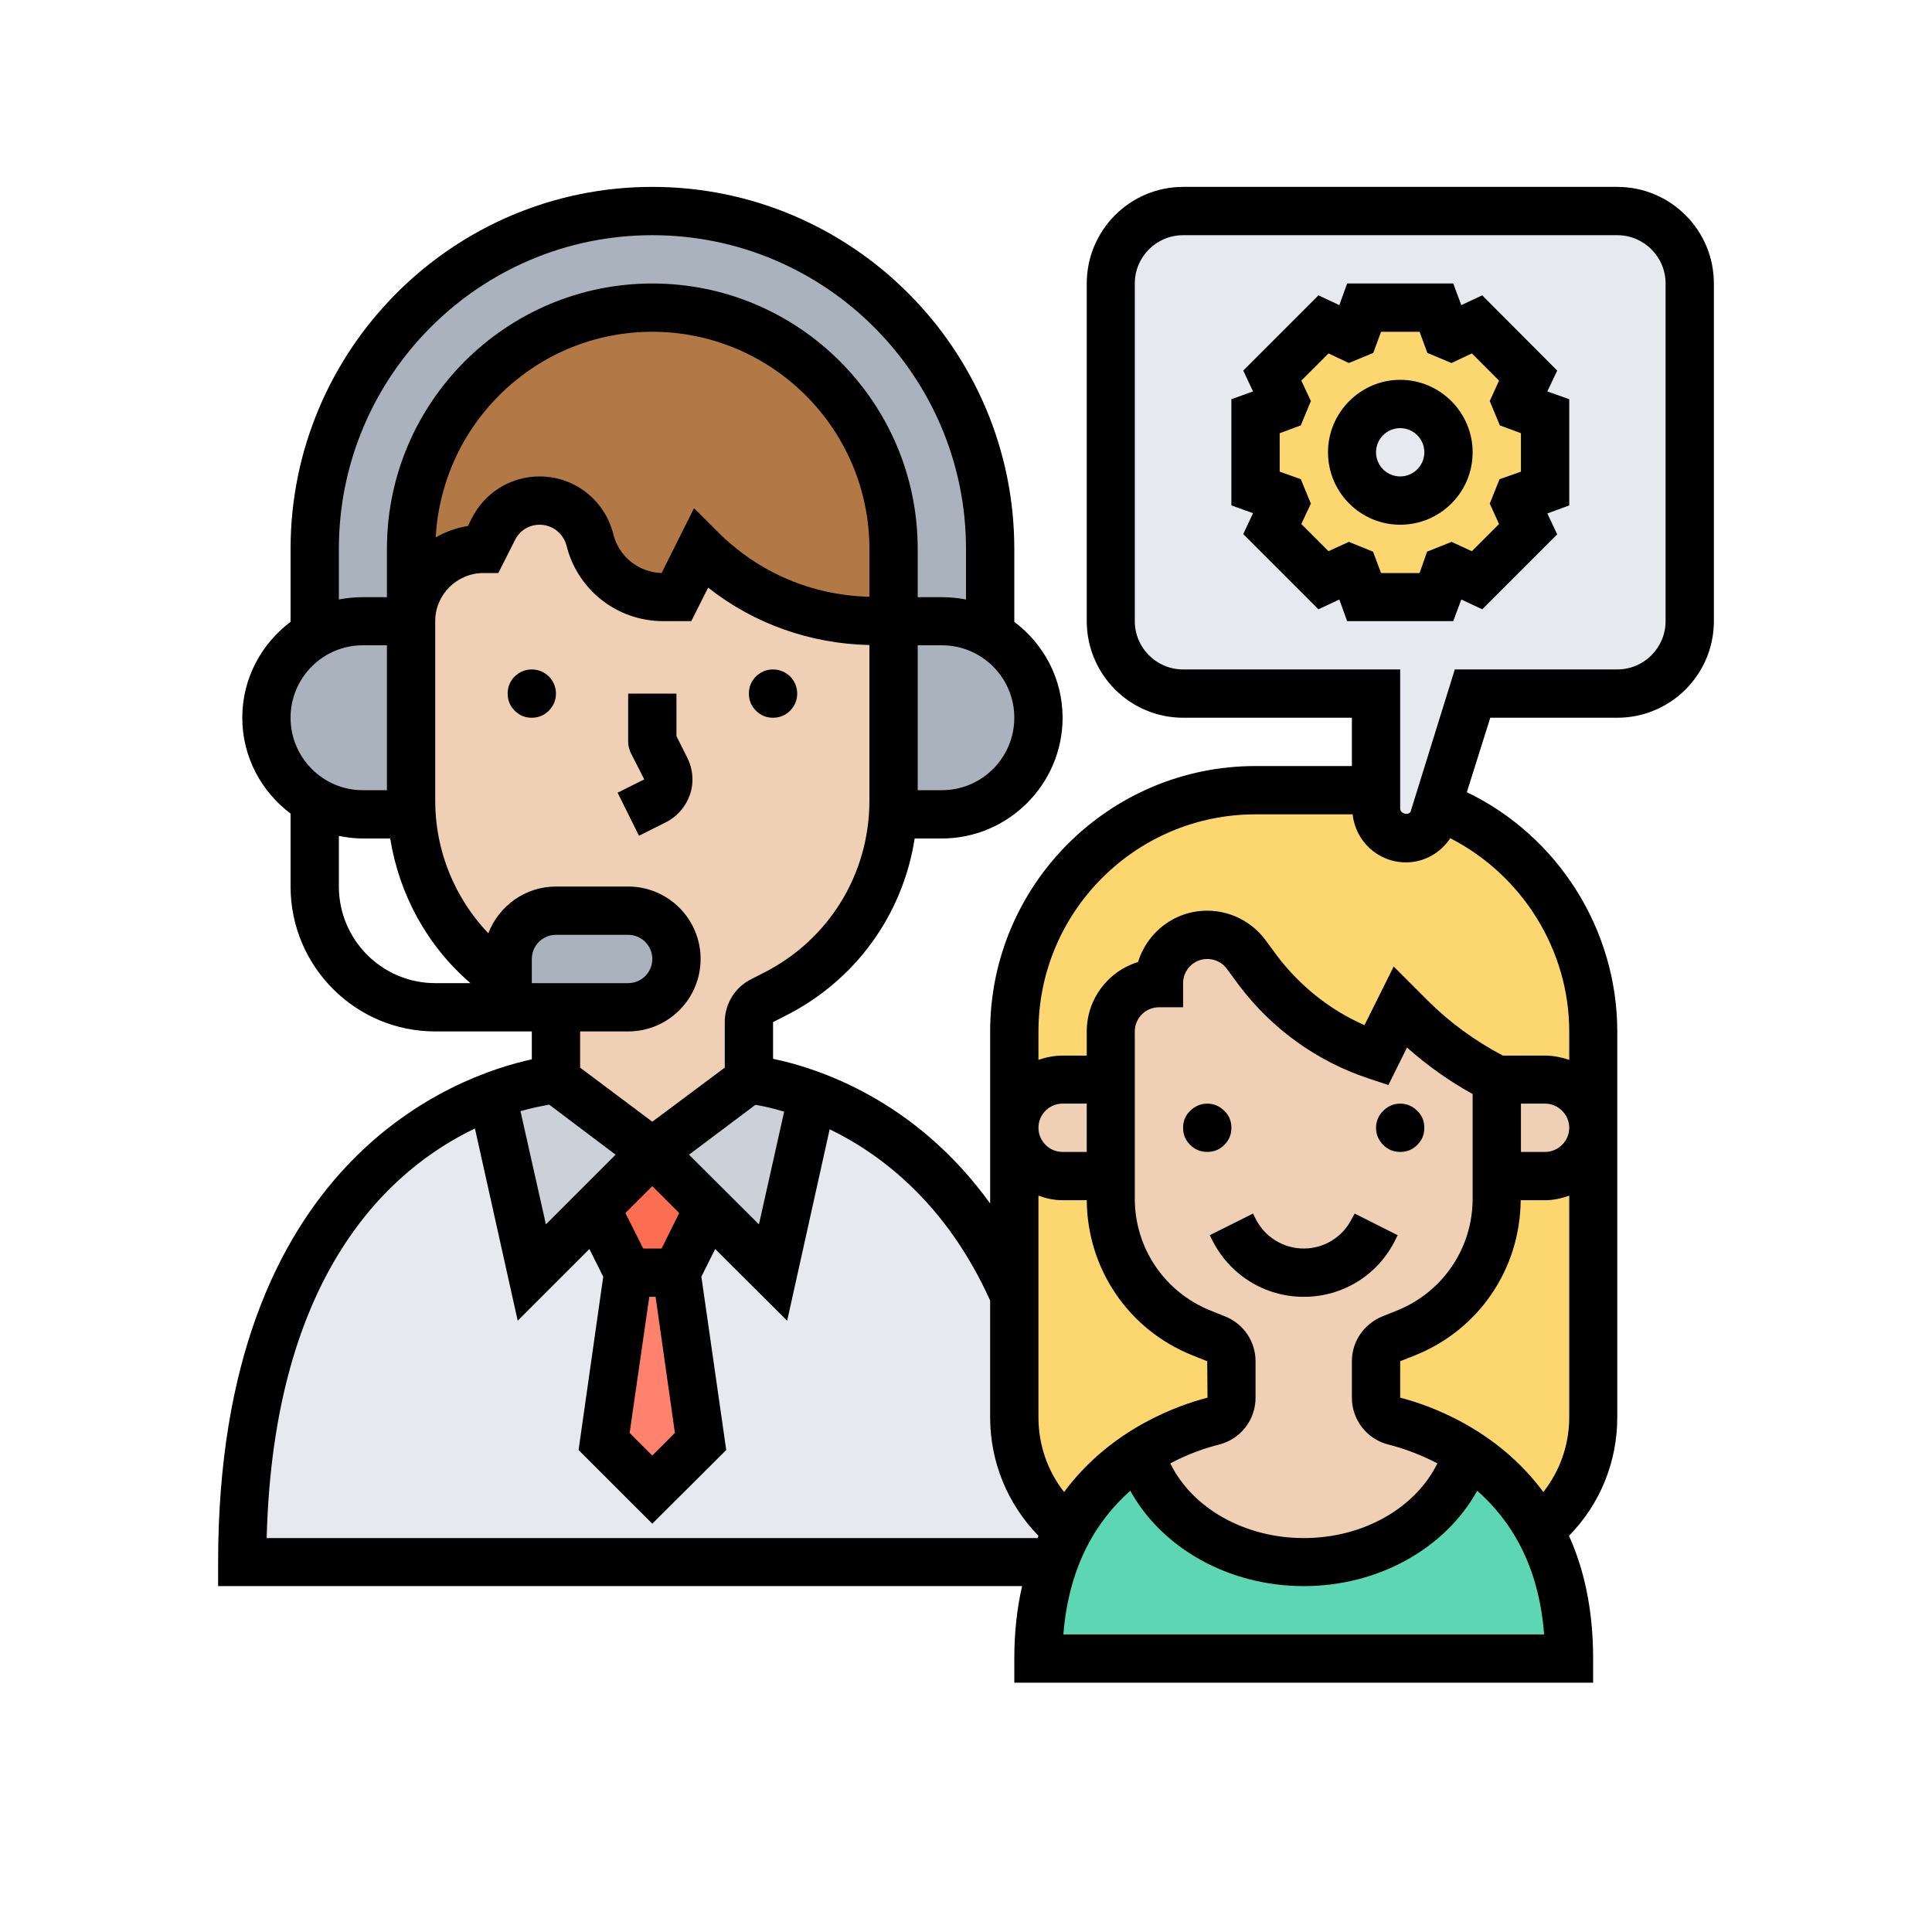 <svg xmlns="http://www.w3.org/2000/svg" xmlns:xlink="http://www.w3.org/1999/xlink" width="40" zoomAndPan="magnify" viewBox="0 0 30 30" height="40" preserveAspectRatio="xMidYMid meet" version="1.0"><defs><clipPath id="1cb2fd192c"><path d="M 3.387 17 L 17 17 L 17 25 L 3.387 25 Z M 3.387 17 " clip-rule="nonzero"/></clipPath><clipPath id="01d7df504c"><path d="M 17 3 L 26.613 3 L 26.613 14 L 17 14 Z M 17 3 " clip-rule="nonzero"/></clipPath><clipPath id="6c02571364"><path d="M 3.387 2.902 L 26.613 2.902 L 26.613 26.129 L 3.387 26.129 Z M 3.387 2.902 " clip-rule="nonzero"/></clipPath></defs><path fill="#ff826e" d="M 9.754 19.762 L 10.504 19.762 L 10.879 22.383 L 10.129 23.133 L 9.379 22.383 Z M 9.754 19.762 " fill-opacity="1" fill-rule="nonzero"/><path fill="#fc6e51" d="M 11.004 18.762 L 10.504 19.762 L 9.754 19.762 L 9.258 18.762 L 10.129 17.887 Z M 11.004 18.762 " fill-opacity="1" fill-rule="nonzero"/><g clip-path="url(#1cb2fd192c)"><path fill="#e6e9ed" d="M 15.75 22.008 L 15.75 20.109 C 14.906 18.18 13.539 17.359 12.613 17.012 L 12.004 19.762 L 11.004 18.762 L 10.504 19.762 L 10.879 22.383 L 10.129 23.133 L 9.379 22.383 L 9.754 19.762 L 9.258 18.762 L 8.258 19.762 L 7.645 17.012 C 6.223 17.543 3.762 19.195 3.762 24.258 L 16.363 24.258 C 16.426 24.074 16.504 23.91 16.586 23.758 C 16.074 23.344 15.75 22.715 15.75 22.008 Z M 15.75 22.008 " fill-opacity="1" fill-rule="nonzero"/></g><path fill="#ccd1d9" d="M 12.613 17.012 L 12.004 19.762 L 10.129 17.887 L 11.629 16.766 C 11.629 16.766 12.035 16.793 12.613 17.012 Z M 12.613 17.012 " fill-opacity="1" fill-rule="nonzero"/><path fill="#ccd1d9" d="M 10.129 17.887 L 9.258 18.762 L 8.258 19.762 L 7.645 17.012 C 8.223 16.793 8.633 16.766 8.633 16.766 Z M 10.129 17.887 " fill-opacity="1" fill-rule="nonzero"/><path fill="#5cd6b3" d="M 24.367 25.754 L 16.125 25.754 C 16.125 25.172 16.215 24.672 16.363 24.258 C 16.426 24.074 16.504 23.91 16.586 23.758 C 16.887 23.207 17.301 22.824 17.703 22.562 C 17.988 23.535 19.02 24.258 20.246 24.258 C 21.469 24.258 22.5 23.535 22.785 22.562 C 23.188 22.824 23.602 23.207 23.906 23.758 C 24.184 24.262 24.367 24.914 24.367 25.754 Z M 24.367 25.754 " fill-opacity="1" fill-rule="nonzero"/><path fill="#fcd770" d="M 24.738 17.512 L 24.738 22.008 C 24.738 22.715 24.414 23.344 23.906 23.758 C 23.602 23.207 23.188 22.824 22.785 22.562 C 22.348 22.277 21.914 22.133 21.645 22.066 C 21.48 22.023 21.367 21.875 21.367 21.703 L 21.367 21.141 C 21.367 20.984 21.461 20.848 21.605 20.789 L 21.828 20.699 C 22.684 20.359 23.242 19.531 23.242 18.613 L 23.242 18.262 L 23.992 18.262 C 24.195 18.262 24.383 18.18 24.52 18.043 C 24.656 17.906 24.738 17.719 24.738 17.512 Z M 24.738 17.512 " fill-opacity="1" fill-rule="nonzero"/><path fill="#fcd770" d="M 16.5 18.262 L 17.246 18.262 L 17.246 18.613 C 17.246 19.531 17.805 20.359 18.66 20.699 L 18.883 20.789 C 19.027 20.848 19.121 20.984 19.121 21.141 L 19.121 21.703 C 19.121 21.875 19.008 22.023 18.844 22.066 C 18.574 22.133 18.145 22.277 17.703 22.562 C 17.301 22.824 16.887 23.207 16.586 23.758 C 16.074 23.344 15.75 22.715 15.75 22.008 L 15.75 17.512 C 15.75 17.719 15.832 17.906 15.969 18.043 C 16.105 18.18 16.293 18.262 16.5 18.262 Z M 16.5 18.262 " fill-opacity="1" fill-rule="nonzero"/><path fill="#fcd770" d="M 16.5 16.766 C 16.086 16.766 15.75 17.102 15.75 17.512 L 15.75 16.016 C 15.75 13.945 17.426 12.27 19.496 12.27 L 20.992 12.27 C 21.121 12.27 21.246 12.277 21.367 12.289 L 21.367 12.555 C 21.367 12.812 21.574 13.02 21.832 13.02 C 22.004 13.02 22.168 12.922 22.246 12.762 L 22.324 12.512 C 23.734 13.047 24.738 14.414 24.738 16.016 L 24.738 17.512 C 24.738 17.102 24.402 16.766 23.992 16.766 L 23.242 16.766 C 22.746 16.516 22.293 16.191 21.898 15.797 L 21.742 15.641 L 21.367 16.391 C 20.637 16.145 19.996 15.684 19.531 15.066 L 19.344 14.816 C 19.203 14.629 18.98 14.516 18.746 14.516 C 18.539 14.516 18.352 14.598 18.219 14.738 C 18.078 14.871 17.996 15.059 17.996 15.266 C 17.789 15.266 17.605 15.348 17.469 15.488 C 17.328 15.621 17.246 15.809 17.246 16.016 L 17.246 16.766 Z M 16.5 16.766 " fill-opacity="1" fill-rule="nonzero"/><path fill="#b27946" d="M 13.875 8.523 L 13.875 9.645 L 13.59 9.645 C 12.578 9.645 11.598 9.242 10.879 8.523 L 10.504 9.273 L 10.297 9.273 C 9.758 9.273 9.289 8.906 9.16 8.379 C 9.07 8.023 8.746 7.773 8.379 7.773 C 8.074 7.773 7.797 7.945 7.66 8.219 L 7.508 8.523 C 7.195 8.523 6.914 8.648 6.715 8.852 C 6.512 9.055 6.383 9.336 6.383 9.645 L 6.383 8.523 C 6.383 7.488 6.805 6.551 7.48 5.875 C 8.16 5.195 9.098 4.777 10.129 4.777 C 12.199 4.777 13.875 6.453 13.875 8.523 Z M 13.875 8.523 " fill-opacity="1" fill-rule="nonzero"/><g clip-path="url(#01d7df504c)"><path fill="#e6e9ed" d="M 22.324 12.512 L 22.246 12.762 C 22.168 12.922 22.004 13.02 21.832 13.02 C 21.574 13.02 21.367 12.812 21.367 12.555 L 21.367 10.77 L 18.371 10.77 C 17.75 10.77 17.246 10.27 17.246 9.645 L 17.246 4.402 C 17.246 3.781 17.75 3.277 18.371 3.277 L 25.113 3.277 C 25.734 3.277 26.238 3.781 26.238 4.402 L 26.238 9.645 C 26.238 10.27 25.734 10.77 25.113 10.77 L 22.867 10.77 Z M 22.324 12.512 " fill-opacity="1" fill-rule="nonzero"/></g><path fill="#fcd770" d="M 23.992 6.461 L 23.992 7.586 L 23.574 7.734 C 23.562 7.762 23.551 7.789 23.543 7.812 L 23.727 8.215 L 22.934 9.008 L 22.535 8.82 C 22.508 8.832 22.48 8.844 22.453 8.855 L 22.305 9.273 L 21.18 9.273 L 21.031 8.855 C 21.004 8.844 20.98 8.832 20.953 8.82 L 20.551 9.008 L 19.758 8.215 L 19.945 7.812 C 19.934 7.789 19.922 7.762 19.91 7.734 L 19.496 7.586 L 19.496 6.461 L 19.91 6.312 C 19.922 6.285 19.934 6.258 19.945 6.234 L 19.758 5.832 L 20.551 5.039 L 20.953 5.227 C 20.98 5.215 21.004 5.203 21.031 5.191 L 21.18 4.777 L 22.305 4.777 L 22.453 5.191 C 22.48 5.203 22.508 5.215 22.535 5.227 L 22.934 5.039 L 23.727 5.832 L 23.543 6.234 C 23.551 6.258 23.562 6.285 23.574 6.312 Z M 22.492 7.023 C 22.492 6.613 22.156 6.273 21.742 6.273 C 21.332 6.273 20.992 6.613 20.992 7.023 C 20.992 7.438 21.332 7.773 21.742 7.773 C 22.156 7.773 22.492 7.438 22.492 7.023 Z M 22.492 7.023 " fill-opacity="1" fill-rule="nonzero"/><path fill="#f0d0b4" d="M 23.992 16.766 C 24.402 16.766 24.738 17.102 24.738 17.512 C 24.738 17.719 24.656 17.906 24.52 18.043 C 24.383 18.18 24.195 18.262 23.992 18.262 L 23.242 18.262 L 23.242 16.766 Z M 23.992 16.766 " fill-opacity="1" fill-rule="nonzero"/><path fill="#f0d0b4" d="M 23.242 16.766 L 23.242 18.613 C 23.242 19.531 22.684 20.359 21.828 20.699 L 21.605 20.789 C 21.461 20.848 21.367 20.984 21.367 21.141 L 21.367 21.703 C 21.367 21.875 21.48 22.023 21.645 22.066 C 21.914 22.133 22.348 22.277 22.785 22.562 C 22.5 23.535 21.469 24.258 20.246 24.258 C 19.02 24.258 17.988 23.535 17.703 22.562 C 18.145 22.277 18.574 22.133 18.844 22.066 C 19.008 22.023 19.121 21.875 19.121 21.703 L 19.121 21.141 C 19.121 20.984 19.027 20.848 18.883 20.789 L 18.66 20.699 C 17.805 20.359 17.246 19.531 17.246 18.613 L 17.246 16.016 C 17.246 15.809 17.328 15.621 17.469 15.488 C 17.605 15.348 17.789 15.266 17.996 15.266 C 17.996 15.059 18.078 14.871 18.219 14.738 C 18.352 14.598 18.539 14.516 18.746 14.516 C 18.98 14.516 19.203 14.629 19.344 14.816 L 19.531 15.066 C 19.996 15.684 20.637 16.145 21.367 16.391 L 21.742 15.641 L 21.898 15.797 C 22.293 16.191 22.746 16.516 23.242 16.766 Z M 23.242 16.766 " fill-opacity="1" fill-rule="nonzero"/><path fill="#f0d0b4" d="M 17.246 16.766 L 17.246 18.262 L 16.5 18.262 C 16.293 18.262 16.105 18.18 15.969 18.043 C 15.832 17.906 15.75 17.719 15.75 17.512 C 15.75 17.102 16.086 16.766 16.5 16.766 Z M 17.246 16.766 " fill-opacity="1" fill-rule="nonzero"/><path fill="#f0d0b4" d="M 13.875 9.645 L 13.875 12.434 C 13.875 12.504 13.871 12.574 13.867 12.645 C 13.793 13.84 13.09 14.906 12.016 15.449 L 11.836 15.535 C 11.707 15.598 11.629 15.73 11.629 15.871 L 11.629 16.766 L 10.129 17.887 L 8.633 16.766 L 8.633 15.641 L 9.754 15.641 C 10.168 15.641 10.504 15.305 10.504 14.891 C 10.504 14.684 10.422 14.496 10.285 14.363 C 10.148 14.223 9.961 14.141 9.754 14.141 L 8.633 14.141 C 8.219 14.141 7.883 14.48 7.883 14.891 L 7.883 15.234 C 7.008 14.656 6.457 13.695 6.391 12.645 C 6.387 12.57 6.383 12.504 6.383 12.434 L 6.383 9.645 C 6.383 9.336 6.512 9.055 6.715 8.852 C 6.914 8.648 7.195 8.523 7.508 8.523 L 7.66 8.219 C 7.797 7.945 8.074 7.773 8.379 7.773 C 8.746 7.773 9.07 8.023 9.16 8.379 C 9.289 8.906 9.758 9.273 10.297 9.273 L 10.504 9.273 L 10.879 8.523 C 11.598 9.242 12.578 9.645 13.59 9.645 Z M 13.875 9.645 " fill-opacity="1" fill-rule="nonzero"/><path fill="#aab2bd" d="M 15.684 12.203 C 15.41 12.473 15.039 12.645 14.625 12.645 L 13.867 12.645 C 13.871 12.574 13.875 12.504 13.875 12.434 L 13.875 9.645 L 14.625 9.645 C 14.898 9.645 15.152 9.723 15.375 9.848 C 15.824 10.105 16.125 10.59 16.125 11.145 C 16.125 11.559 15.957 11.93 15.684 12.203 Z M 15.684 12.203 " fill-opacity="1" fill-rule="nonzero"/><path fill="#aab2bd" d="M 15.375 8.523 L 15.375 9.848 C 15.152 9.723 14.898 9.645 14.625 9.645 L 13.875 9.645 L 13.875 8.523 C 13.875 6.453 12.199 4.777 10.129 4.777 C 9.098 4.777 8.16 5.195 7.48 5.875 C 6.805 6.551 6.383 7.488 6.383 8.523 L 6.383 9.645 L 5.633 9.645 C 5.359 9.645 5.105 9.723 4.887 9.848 L 4.887 8.523 C 4.887 7.078 5.473 5.766 6.422 4.812 C 7.371 3.867 8.684 3.277 10.129 3.277 C 13.027 3.277 15.375 5.625 15.375 8.523 Z M 15.375 8.523 " fill-opacity="1" fill-rule="nonzero"/><path fill="#aab2bd" d="M 6.383 12.434 C 6.383 12.504 6.387 12.57 6.391 12.645 L 5.633 12.645 C 5.363 12.645 5.109 12.57 4.895 12.445 C 4.441 12.191 4.137 11.703 4.137 11.145 C 4.137 10.734 4.305 10.359 4.574 10.086 C 4.668 9.996 4.773 9.914 4.887 9.848 C 5.105 9.723 5.359 9.645 5.633 9.645 L 6.383 9.645 Z M 6.383 12.434 " fill-opacity="1" fill-rule="nonzero"/><path fill="#aab2bd" d="M 10.285 14.363 C 10.422 14.496 10.504 14.684 10.504 14.891 C 10.504 15.305 10.168 15.641 9.754 15.641 L 7.883 15.641 L 7.883 14.891 C 7.883 14.48 8.219 14.141 8.633 14.141 L 9.754 14.141 C 9.961 14.141 10.148 14.223 10.285 14.363 Z M 10.285 14.363 " fill-opacity="1" fill-rule="nonzero"/><path fill="#000000" d="M 12.379 10.77 C 12.379 10.875 12.34 10.961 12.27 11.035 C 12.195 11.109 12.105 11.145 12.004 11.145 C 11.898 11.145 11.812 11.109 11.738 11.035 C 11.664 10.961 11.629 10.875 11.629 10.77 C 11.629 10.668 11.664 10.578 11.738 10.504 C 11.812 10.434 11.898 10.395 12.004 10.395 C 12.105 10.395 12.195 10.434 12.27 10.504 C 12.34 10.578 12.379 10.668 12.379 10.77 Z M 12.379 10.77 " fill-opacity="1" fill-rule="nonzero"/><path fill="#000000" d="M 8.633 10.77 C 8.633 10.875 8.594 10.961 8.523 11.035 C 8.449 11.109 8.359 11.145 8.258 11.145 C 8.152 11.145 8.066 11.109 7.992 11.035 C 7.918 10.961 7.883 10.875 7.883 10.77 C 7.883 10.668 7.918 10.578 7.992 10.504 C 8.066 10.434 8.152 10.395 8.258 10.395 C 8.359 10.395 8.449 10.434 8.523 10.504 C 8.594 10.578 8.633 10.668 8.633 10.77 Z M 8.633 10.77 " fill-opacity="1" fill-rule="nonzero"/><path fill="#000000" d="M 10.504 11.43 L 10.504 10.77 L 9.754 10.77 L 9.754 11.52 C 9.754 11.578 9.77 11.637 9.793 11.688 L 10.004 12.102 L 9.59 12.309 L 9.922 12.977 L 10.336 12.77 C 10.516 12.68 10.648 12.527 10.715 12.336 C 10.777 12.148 10.762 11.945 10.672 11.766 Z M 10.504 11.43 " fill-opacity="1" fill-rule="nonzero"/><path fill="#000000" d="M 19.121 17.512 C 19.121 17.617 19.086 17.703 19.012 17.777 C 18.938 17.852 18.848 17.887 18.746 17.887 C 18.645 17.887 18.555 17.852 18.48 17.777 C 18.406 17.703 18.371 17.617 18.371 17.512 C 18.371 17.41 18.406 17.32 18.48 17.25 C 18.555 17.176 18.645 17.137 18.746 17.137 C 18.848 17.137 18.938 17.176 19.012 17.25 C 19.086 17.32 19.121 17.41 19.121 17.512 Z M 19.121 17.512 " fill-opacity="1" fill-rule="nonzero"/><path fill="#000000" d="M 22.117 17.512 C 22.117 17.617 22.082 17.703 22.008 17.777 C 21.934 17.852 21.848 17.887 21.742 17.887 C 21.641 17.887 21.551 17.852 21.477 17.777 C 21.406 17.703 21.367 17.617 21.367 17.512 C 21.367 17.41 21.406 17.32 21.477 17.25 C 21.551 17.176 21.641 17.137 21.742 17.137 C 21.848 17.137 21.934 17.176 22.008 17.25 C 22.082 17.32 22.117 17.41 22.117 17.512 Z M 22.117 17.512 " fill-opacity="1" fill-rule="nonzero"/><path fill="#000000" d="M 21.664 19.258 L 21.703 19.18 L 21.035 18.844 L 20.992 18.922 C 20.852 19.207 20.562 19.387 20.246 19.387 C 19.926 19.387 19.637 19.207 19.496 18.922 L 19.457 18.844 L 18.785 19.18 L 18.824 19.258 C 19.098 19.801 19.641 20.137 20.246 20.137 C 20.848 20.137 21.395 19.801 21.664 19.258 Z M 21.664 19.258 " fill-opacity="1" fill-rule="nonzero"/><g clip-path="url(#6c02571364)"><path fill="#000000" d="M 25.113 2.902 L 18.371 2.902 C 17.547 2.902 16.875 3.574 16.875 4.402 L 16.875 9.645 C 16.875 10.473 17.547 11.145 18.371 11.145 L 20.992 11.145 L 20.992 11.895 L 19.496 11.895 C 17.223 11.895 15.375 13.742 15.375 16.016 L 15.375 18.688 C 14.203 17.062 12.68 16.582 12.004 16.441 L 12.004 15.871 L 12.18 15.781 C 13.281 15.234 14.02 14.203 14.203 13.02 L 14.625 13.02 C 15.656 13.02 16.5 12.176 16.5 11.145 C 16.5 10.535 16.203 9.996 15.75 9.656 L 15.75 8.523 C 15.75 5.426 13.227 2.902 10.129 2.902 C 7.031 2.902 4.512 5.426 4.512 8.523 L 4.512 9.656 C 4.059 9.996 3.762 10.535 3.762 11.145 C 3.762 11.754 4.059 12.293 4.512 12.633 L 4.512 13.766 C 4.512 15.008 5.52 16.016 6.758 16.016 L 8.258 16.016 L 8.258 16.449 C 7.094 16.703 3.387 18.004 3.387 24.258 L 3.387 24.629 L 15.871 24.629 C 15.793 24.969 15.75 25.34 15.75 25.754 L 15.75 26.129 L 24.738 26.129 L 24.738 25.754 C 24.738 24.984 24.594 24.359 24.363 23.848 C 24.844 23.359 25.113 22.703 25.113 22.008 L 25.113 16.016 C 25.113 14.43 24.188 12.98 22.777 12.301 L 23.141 11.145 L 25.113 11.145 C 25.941 11.145 26.613 10.473 26.613 9.645 L 26.613 4.402 C 26.613 3.574 25.941 2.902 25.113 2.902 Z M 21.555 22.43 C 21.754 22.48 22.027 22.57 22.32 22.723 C 21.977 23.418 21.168 23.883 20.246 23.883 C 19.324 23.883 18.512 23.418 18.172 22.723 C 18.461 22.57 18.734 22.48 18.934 22.43 C 19.266 22.344 19.496 22.047 19.496 21.703 L 19.496 21.137 C 19.496 20.828 19.309 20.555 19.023 20.441 L 18.801 20.352 C 18.086 20.066 17.621 19.383 17.621 18.613 L 17.621 16.016 C 17.621 15.809 17.789 15.641 17.996 15.641 L 18.371 15.641 L 18.371 15.266 C 18.371 15.059 18.539 14.891 18.746 14.891 C 18.863 14.891 18.977 14.945 19.047 15.039 L 19.234 15.293 C 19.746 15.973 20.441 16.477 21.25 16.746 L 21.559 16.848 L 21.848 16.266 C 22.16 16.543 22.5 16.785 22.867 16.988 L 22.867 18.613 C 22.867 19.383 22.402 20.066 21.688 20.352 L 21.465 20.441 C 21.18 20.559 20.992 20.828 20.992 21.137 L 20.992 21.703 C 20.992 22.047 21.223 22.344 21.555 22.43 Z M 18.52 21.047 L 18.746 21.137 L 18.75 21.703 C 18.312 21.816 17.258 22.176 16.523 23.168 C 16.266 22.84 16.125 22.434 16.125 22.008 L 16.125 18.566 C 16.242 18.609 16.367 18.637 16.5 18.637 L 16.875 18.637 C 16.883 19.707 17.527 20.652 18.52 21.047 Z M 16.875 17.887 L 16.5 17.887 C 16.293 17.887 16.125 17.719 16.125 17.512 C 16.125 17.305 16.293 17.137 16.5 17.137 L 16.875 17.137 Z M 12.176 17.262 L 11.785 19.012 L 10.699 17.93 L 11.73 17.156 C 11.832 17.172 11.984 17.203 12.176 17.262 Z M 10.48 22.25 L 10.129 22.602 L 9.777 22.25 L 10.082 20.137 L 10.18 20.137 Z M 10.273 19.387 L 9.988 19.387 L 9.711 18.836 L 10.129 18.418 L 10.547 18.836 Z M 13.5 9.266 C 12.609 9.246 11.777 8.891 11.145 8.258 L 10.777 7.891 L 10.273 8.898 C 9.914 8.887 9.609 8.641 9.523 8.293 C 9.391 7.766 8.922 7.398 8.379 7.398 C 7.93 7.398 7.527 7.648 7.324 8.051 L 7.266 8.168 C 7.086 8.195 6.918 8.258 6.766 8.344 C 6.863 6.566 8.332 5.152 10.129 5.152 C 11.988 5.152 13.5 6.664 13.5 8.523 Z M 14.625 12.27 L 14.25 12.27 L 14.25 10.02 L 14.625 10.02 C 15.246 10.02 15.75 10.523 15.75 11.145 C 15.75 11.766 15.246 12.27 14.625 12.27 Z M 5.262 8.523 C 5.262 5.836 7.445 3.652 10.129 3.652 C 12.816 3.652 15 5.836 15 8.523 L 15 9.309 C 14.879 9.285 14.754 9.273 14.625 9.273 L 14.25 9.273 L 14.25 8.523 C 14.25 6.25 12.402 4.402 10.129 4.402 C 7.859 4.402 6.008 6.25 6.008 8.523 L 6.008 9.273 L 5.633 9.273 C 5.508 9.273 5.383 9.285 5.262 9.309 Z M 5.633 10.02 L 6.008 10.02 L 6.008 12.27 L 5.633 12.27 C 5.016 12.27 4.512 11.766 4.512 11.145 C 4.512 10.523 5.016 10.02 5.633 10.02 Z M 5.262 13.766 L 5.262 12.98 C 5.383 13.004 5.508 13.02 5.633 13.02 L 6.059 13.02 C 6.199 13.891 6.633 14.688 7.305 15.266 L 6.758 15.266 C 5.934 15.266 5.262 14.594 5.262 13.766 Z M 8.258 15.266 L 8.258 14.891 C 8.258 14.684 8.426 14.516 8.633 14.516 L 9.754 14.516 C 9.961 14.516 10.129 14.684 10.129 14.891 C 10.129 15.098 9.961 15.266 9.754 15.266 Z M 9.754 16.016 C 10.375 16.016 10.879 15.512 10.879 14.891 C 10.879 14.27 10.375 13.766 9.754 13.766 L 8.633 13.766 C 8.152 13.766 7.746 14.07 7.582 14.492 C 7.059 13.941 6.758 13.211 6.758 12.434 L 6.758 9.645 C 6.758 9.234 7.094 8.898 7.508 8.898 L 7.738 8.898 L 7.996 8.387 C 8.07 8.238 8.215 8.148 8.379 8.148 C 8.578 8.148 8.746 8.281 8.797 8.473 C 8.969 9.164 9.586 9.645 10.297 9.645 L 10.734 9.645 L 10.996 9.125 C 11.711 9.688 12.582 9.996 13.5 10.016 L 13.5 12.434 C 13.5 13.574 12.867 14.602 11.844 15.113 L 11.668 15.203 C 11.414 15.328 11.254 15.586 11.254 15.871 L 11.254 16.578 L 10.129 17.418 L 9.008 16.578 L 9.008 16.016 Z M 8.527 17.152 L 9.559 17.93 L 8.477 19.012 L 8.082 17.254 C 8.273 17.199 8.426 17.172 8.527 17.152 Z M 4.141 23.883 C 4.246 19.75 6.074 18.145 7.375 17.523 L 8.039 20.508 L 9.152 19.395 L 9.367 19.824 L 8.984 22.516 L 10.129 23.66 L 11.277 22.516 L 10.891 19.824 L 11.105 19.395 L 12.223 20.508 L 12.883 17.535 C 13.688 17.926 14.699 18.695 15.375 20.195 L 15.375 22.008 C 15.375 22.703 15.645 23.355 16.125 23.848 C 16.121 23.859 16.117 23.871 16.109 23.883 Z M 16.512 25.379 C 16.598 24.293 17.043 23.598 17.551 23.148 C 18.043 24.039 19.078 24.629 20.246 24.629 C 21.41 24.629 22.445 24.039 22.938 23.148 C 23.449 23.598 23.895 24.293 23.977 25.379 Z M 23.965 23.168 C 23.23 22.176 22.18 21.816 21.742 21.703 L 21.742 21.137 L 21.969 21.047 C 22.961 20.652 23.605 19.707 23.613 18.637 L 23.992 18.637 C 24.121 18.637 24.246 18.609 24.367 18.566 L 24.367 22.008 C 24.367 22.434 24.223 22.84 23.965 23.168 Z M 23.617 17.137 L 23.992 17.137 C 24.195 17.137 24.367 17.305 24.367 17.512 C 24.367 17.719 24.195 17.887 23.992 17.887 L 23.617 17.887 Z M 24.367 16.016 L 24.367 16.457 C 24.246 16.418 24.121 16.391 23.992 16.391 L 23.336 16.391 C 22.906 16.164 22.512 15.879 22.164 15.531 L 21.641 15.008 L 21.188 15.918 C 20.652 15.684 20.188 15.312 19.832 14.844 L 19.645 14.59 C 19.434 14.309 19.098 14.141 18.746 14.141 C 18.238 14.141 17.812 14.477 17.672 14.938 C 17.211 15.078 16.875 15.508 16.875 16.016 L 16.875 16.391 L 16.5 16.391 C 16.367 16.391 16.242 16.418 16.125 16.457 L 16.125 16.016 C 16.125 14.156 17.637 12.645 19.496 12.645 L 20.992 12.645 C 20.996 12.645 21 12.645 21.004 12.645 C 21.047 13.062 21.398 13.391 21.832 13.391 C 22.113 13.391 22.367 13.246 22.52 13.016 C 23.633 13.586 24.367 14.746 24.367 16.016 Z M 25.863 9.645 C 25.863 10.059 25.527 10.395 25.113 10.395 L 22.59 10.395 L 21.902 12.609 C 21.855 12.668 21.742 12.629 21.742 12.555 L 21.742 10.395 L 18.371 10.395 C 17.957 10.395 17.621 10.059 17.621 9.645 L 17.621 4.402 C 17.621 3.988 17.957 3.652 18.371 3.652 L 25.113 3.652 C 25.527 3.652 25.863 3.988 25.863 4.402 Z M 25.863 9.645 " fill-opacity="1" fill-rule="nonzero"/></g><path fill="#000000" d="M 24.18 5.754 L 23.016 4.586 L 22.691 4.738 L 22.566 4.402 L 20.918 4.402 L 20.797 4.738 L 20.473 4.586 L 19.305 5.754 L 19.457 6.078 L 19.121 6.199 L 19.121 7.848 L 19.457 7.969 L 19.305 8.293 L 20.473 9.461 L 20.797 9.309 L 20.918 9.645 L 22.566 9.645 L 22.691 9.309 L 23.016 9.461 L 24.18 8.297 L 24.027 7.973 L 24.367 7.848 L 24.367 6.199 L 24.027 6.078 Z M 23.617 7.324 L 23.285 7.441 L 23.133 7.82 L 23.277 8.137 L 22.855 8.559 L 22.539 8.414 L 22.16 8.566 L 22.043 8.898 L 21.445 8.898 L 21.32 8.566 L 20.945 8.414 L 20.629 8.559 L 20.207 8.137 L 20.355 7.82 L 20.199 7.441 L 19.871 7.324 L 19.871 6.727 L 20.199 6.605 L 20.355 6.227 L 20.207 5.91 L 20.629 5.488 L 20.945 5.637 L 21.324 5.48 L 21.445 5.152 L 22.043 5.152 L 22.164 5.48 L 22.539 5.637 L 22.855 5.488 L 23.277 5.91 L 23.133 6.227 L 23.289 6.605 L 23.617 6.727 Z M 23.617 7.324 " fill-opacity="1" fill-rule="nonzero"/><path fill="#000000" d="M 21.742 5.898 C 21.125 5.898 20.621 6.406 20.621 7.023 C 20.621 7.645 21.125 8.148 21.742 8.148 C 22.363 8.148 22.867 7.645 22.867 7.023 C 22.867 6.406 22.363 5.898 21.742 5.898 Z M 21.742 7.398 C 21.535 7.398 21.367 7.23 21.367 7.023 C 21.367 6.816 21.535 6.648 21.742 6.648 C 21.949 6.648 22.117 6.816 22.117 7.023 C 22.117 7.23 21.949 7.398 21.742 7.398 Z M 21.742 7.398 " fill-opacity="1" fill-rule="nonzero"/></svg>